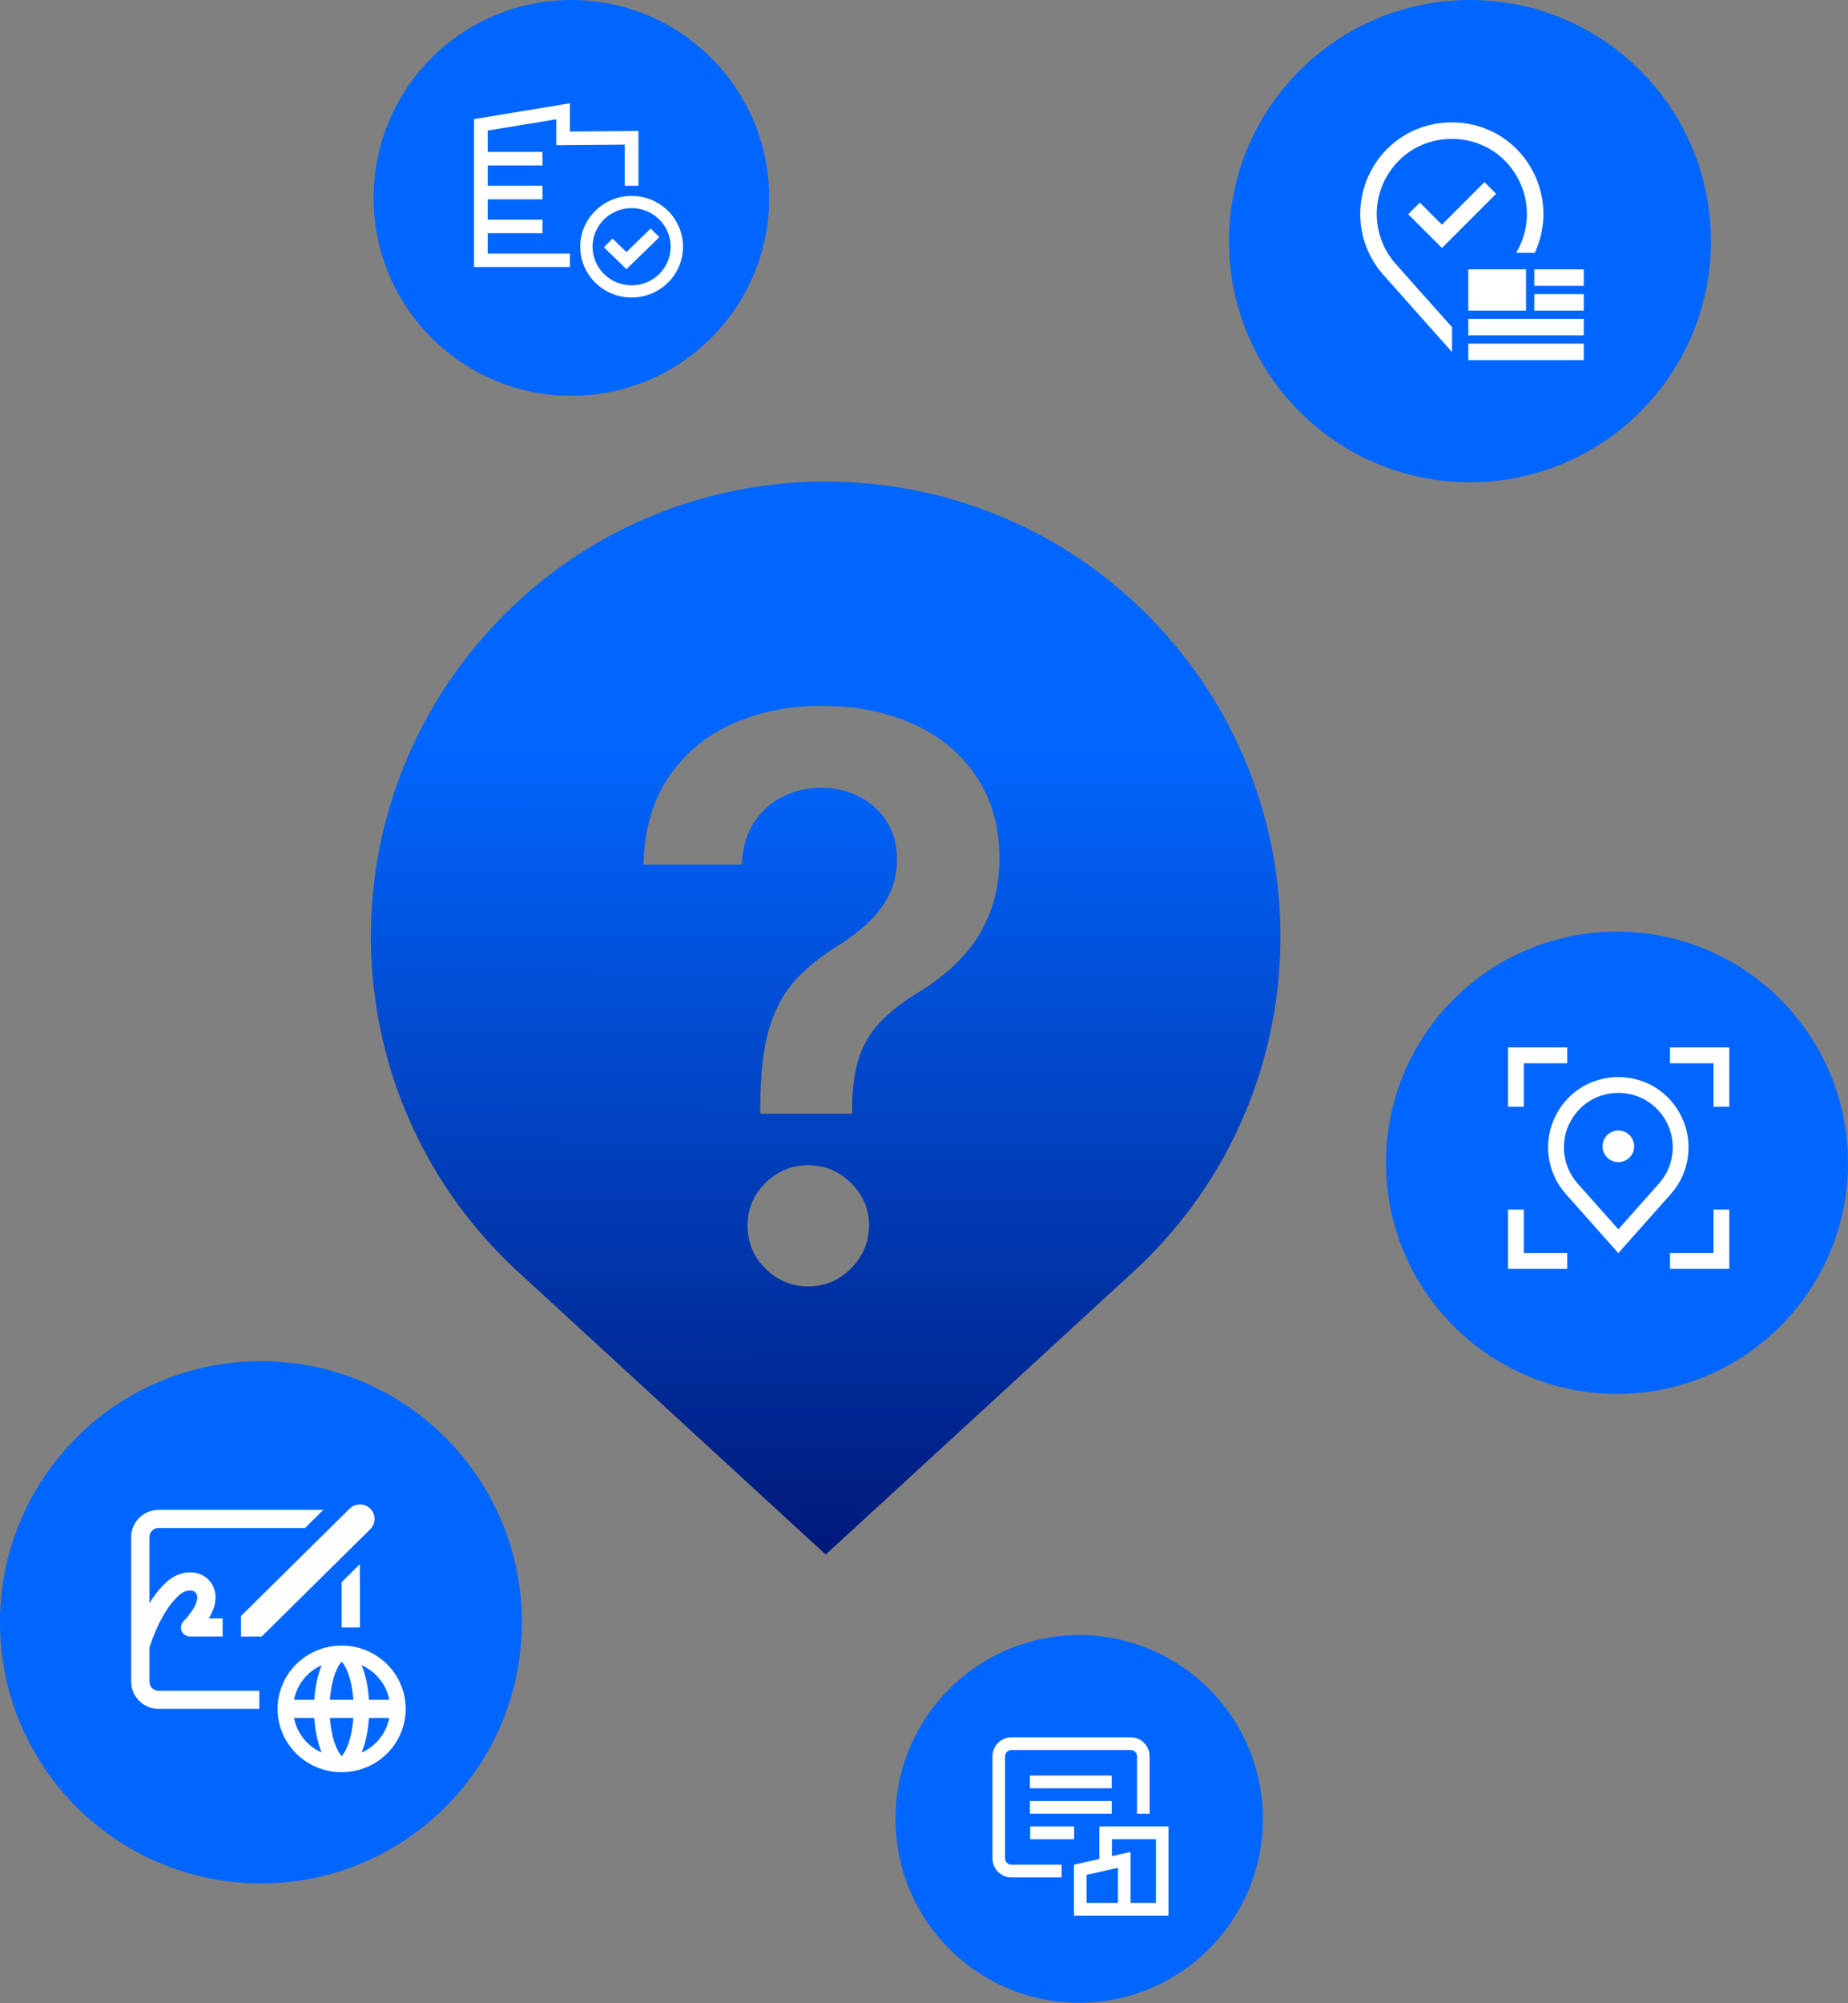 <svg width="648" height="702" viewBox="0 0 648 702" fill="none" xmlns="http://www.w3.org/2000/svg">
<rect x="0" y="0" width="648" height="702" fill="#808080" stroke="none"/>
<path fill-rule="evenodd" clip-rule="evenodd" d="M397.413 445.657L289.528 544.768L181.642 445.657C118.785 387.913 112.54 290.914 167.473 225.587C231.198 149.803 347.858 149.803 411.582 225.587C466.515 290.914 460.27 387.913 397.413 445.657ZM266.577 387.76V390.282H298.827V387.76C298.892 380.908 299.699 375.155 301.249 370.5C302.863 365.781 305.316 361.676 308.609 358.185C311.967 354.694 316.26 351.333 321.49 348.1C327.43 344.545 332.563 340.505 336.889 335.979C341.215 331.454 344.54 326.283 346.864 320.465C349.253 314.646 350.448 308.053 350.448 300.683C350.448 289.758 347.8 280.32 342.506 272.368C337.276 264.352 329.948 258.179 320.521 253.847C311.159 249.516 300.312 247.351 287.98 247.351C276.681 247.351 266.351 249.419 256.989 253.556C247.691 257.694 240.202 263.9 234.52 272.174C228.903 280.449 225.933 290.728 225.61 303.01H260.088C260.411 296.934 261.896 291.924 264.543 287.98C267.255 283.972 270.644 280.998 274.712 279.059C278.844 277.055 283.202 276.053 287.787 276.053C292.758 276.053 297.246 277.087 301.249 279.156C305.316 281.225 308.545 284.134 310.933 287.883C313.322 291.633 314.517 296.061 314.517 301.168C314.517 305.693 313.613 309.798 311.805 313.483C309.997 317.103 307.511 320.4 304.348 323.374C301.249 326.283 297.73 328.965 293.791 331.422C288.045 334.977 283.17 338.889 279.167 343.155C275.164 347.357 272.065 352.917 269.87 359.834C267.739 366.751 266.641 376.06 266.577 387.76ZM268.417 444.584C272.614 448.721 277.618 450.79 283.428 450.79C287.302 450.79 290.821 449.852 293.985 447.978C297.213 446.038 299.796 443.453 301.733 440.22C303.734 436.988 304.735 433.4 304.735 429.457C304.735 423.639 302.604 418.661 298.343 414.524C294.146 410.386 289.175 408.318 283.428 408.318C277.618 408.318 272.614 410.386 268.417 414.524C264.22 418.661 262.122 423.639 262.122 429.457C262.122 435.404 264.22 440.447 268.417 444.584Z" fill="url(#paint0_linear_13_6467)"/>
<circle cx="515.44" cy="84.5" r="84.5" fill="#0166FF"/>
<g clip-path="url(#clip0_13_6467)">
<path d="M509.169 114.498L509.078 114.601L489.404 92.49C482.03 84.201 480.641 72.18 485.931 62.428C495.897 44.06 522.259 44.06 532.224 62.428C536.735 70.743 536.39 80.708 531.619 88.602H538.167C542.413 79.53 542.253 68.787 537.307 59.67C525.153 37.269 493.002 37.269 480.848 59.67C474.396 71.563 476.089 86.225 485.084 96.334L509.078 123.301L509.169 123.198V114.498Z" fill="white"/>
<path d="M555.344 120.409V126.193H514.862V120.409H555.344Z" fill="white"/>
<path d="M514.862 111.735V117.518H555.344V111.735H514.862Z" fill="white"/>
<path d="M537.994 103.06H555.344V108.843H537.994V103.06Z" fill="white"/>
<path d="M555.344 94.385H537.994V100.168H555.344V94.385Z" fill="white"/>
<path d="M514.862 94.385H535.103V108.843H514.862V94.385Z" fill="white"/>
<path d="M505.608 86.908L524.611 67.904L520.522 63.815L505.608 78.729L497.861 70.983L493.772 75.073L505.608 86.908Z" fill="white"/>
</g>
<circle cx="200.352" cy="69.352" r="69.352" fill="#0166FF"/>
<path d="M199.853 36.195L166.217 41.733V93.58H199.853V88.834H171.022L171.022 81.715H190.242V76.968H171.022L171.022 69.849L190.242 69.849V65.102L171.022 65.102L171.022 57.983L190.242 57.983V53.236L171.022 53.236V45.754L195.047 41.798V50.883L219.073 50.681V65.102H223.878V45.894L199.853 46.096V36.195Z" fill="white"/>
<path d="M231.193 83.123L228.163 80.075L219.653 88.328L214.789 83.61L211.759 86.658L219.653 94.314L231.193 83.123Z" fill="white"/>
<path fill-rule="evenodd" clip-rule="evenodd" d="M239.494 86.461C239.494 96.291 231.427 104.26 221.475 104.26C211.524 104.26 203.456 96.291 203.456 86.461C203.456 76.631 211.524 68.662 221.475 68.662C231.427 68.662 239.494 76.631 239.494 86.461ZM235.169 86.461C235.169 93.932 229.038 99.989 221.475 99.989C213.912 99.989 207.781 93.932 207.781 86.461C207.781 78.99 213.912 72.934 221.475 72.934C229.038 72.934 235.169 78.99 235.169 86.461Z" fill="white"/>
<circle cx="91.5" cy="568.5" r="91.5" fill="#0166FF"/>
<g clip-path="url(#clip1_13_6467)">
<path d="M129.841 535.865C131.845 533.884 131.845 530.673 129.841 528.692C127.836 526.712 124.586 526.712 122.581 528.692L84.499 566.315L84.513 566.329H84.487V573.498H91.744V573.472L91.759 573.487L129.841 535.865Z" fill="white"/>
<path d="M52.417 538.619C52.417 536.868 53.853 535.449 55.625 535.449H106.96L113.377 529.109H55.625C50.309 529.109 46 533.367 46 538.619V589.335C46 594.587 50.309 598.844 55.625 598.844H90.918V592.505H55.625C53.853 592.505 52.417 591.085 52.417 589.335V577.214C55.488 568.179 58.861 562.679 62.709 559.082C64.311 557.584 66.056 557.202 67.215 557.392C68.23 557.558 68.928 558.132 69.131 559.333C69.354 560.656 68.612 562.622 67.151 564.756C66.489 565.724 65.793 566.561 65.258 567.159C64.993 567.456 64.773 567.687 64.624 567.84C64.55 567.917 64.494 567.973 64.459 568.007L64.423 568.042L64.419 568.047C63.485 568.946 63.195 570.315 63.685 571.509C64.176 572.704 65.352 573.487 66.658 573.487H78.072V567.147H73.216C74.618 564.836 76.021 561.612 75.46 558.291C74.778 554.246 71.81 551.719 68.265 551.138C64.865 550.581 61.156 551.805 58.298 554.477C56.143 556.491 54.198 558.892 52.417 561.766V538.619Z" fill="white"/>
<path d="M119.794 554.467V570.316H126.211V554.467H126.186V548.128L119.769 554.467H119.794Z" fill="white"/>
<path fill-rule="evenodd" clip-rule="evenodd" d="M142.253 598.844C142.253 611.098 132.198 621.033 119.794 621.033C107.39 621.033 97.335 611.098 97.335 598.844C97.335 586.59 107.39 576.656 119.794 576.656C132.198 576.656 142.253 586.59 142.253 598.844ZM136.496 602.014C135.447 607.442 131.755 611.943 126.793 614.16C128.149 610.899 129.077 606.692 129.368 602.014H136.496ZM136.496 595.674C135.447 590.246 131.755 585.745 126.793 583.529C128.149 586.789 129.077 590.997 129.368 595.674H136.496ZM123.902 595.674C123.608 591.461 122.744 587.857 121.624 585.286C120.95 583.74 120.282 582.796 119.794 582.301C119.306 582.796 118.638 583.74 117.964 585.286C116.843 587.857 115.98 591.461 115.685 595.674H123.902ZM115.685 602.014C115.98 606.228 116.843 609.831 117.964 612.402C118.638 613.948 119.306 614.893 119.794 615.388C120.282 614.893 120.95 613.948 121.624 612.402C122.744 609.831 123.608 606.228 123.902 602.014H115.685ZM110.22 602.014C110.511 606.692 111.439 610.899 112.795 614.16C107.833 611.943 104.141 607.442 103.091 602.014H110.22ZM110.22 595.674C110.511 590.997 111.439 586.789 112.795 583.529C107.833 585.745 104.141 590.246 103.091 595.674H110.22Z" fill="white"/>
</g>
<circle cx="378.413" cy="637.413" r="64.413" fill="#0166FF"/>
<path d="M352.424 615.506C352.424 614.273 353.411 613.274 354.628 613.274H396.508C397.725 613.274 398.712 614.273 398.712 615.506V635.588H403.12V615.506C403.12 611.809 400.16 608.812 396.508 608.812H354.628C350.976 608.812 348.015 611.809 348.015 615.506V651.208C348.015 654.905 350.976 657.903 354.628 657.903H372.262V653.44H354.628C353.411 653.44 352.424 652.441 352.424 651.208V615.506Z" fill="white"/>
<path d="M361.154 626.663H389.809V622.2H361.154V626.663Z" fill="white"/>
<path d="M389.808 635.588H361.153V631.126H389.808V635.588Z" fill="white"/>
<path d="M361.223 644.514H376.653V640.051H361.223V644.514Z" fill="white"/>
<path fill-rule="evenodd" clip-rule="evenodd" d="M385.487 640.051H409.733V671.291H376.583V653.44L385.487 651.437V640.051ZM389.895 650.445L396.421 648.977V666.828H405.325V644.514H389.895V650.445ZM392.012 666.828V654.54L380.991 657.02V666.828H392.012Z" fill="white"/>
<circle cx="566.995" cy="407.47" r="80.995" fill="#0166FF"/>
<path d="M528.772 367.057H549.559V372.601H534.315V387.845H528.772V367.057Z" fill="white"/>
<path d="M600.834 372.601H585.59V367.057H606.377V387.845H600.834V372.601Z" fill="white"/>
<path d="M534.315 439.12V423.876H528.772V444.663H549.559V439.12H534.315Z" fill="white"/>
<path d="M600.834 439.12V423.876H606.377V444.663H585.59V439.12H600.834Z" fill="white"/>
<path d="M567.465 407.255C570.527 407.255 573.008 404.774 573.008 401.712C573.008 398.651 570.527 396.169 567.465 396.169C564.404 396.169 561.922 398.651 561.922 401.712C561.922 404.774 564.404 407.255 567.465 407.255Z" fill="white"/>
<path fill-rule="evenodd" clip-rule="evenodd" d="M585.864 418.441C592.761 410.689 594.06 399.446 589.112 390.326C579.792 373.149 555.138 373.149 545.818 390.326C540.871 399.446 542.169 410.689 549.066 418.441L567.465 439.12L585.864 418.441ZM567.465 430.78L581.723 414.756C587.067 408.749 588.074 400.037 584.239 392.97C577.018 379.659 557.913 379.659 550.691 392.97C546.857 400.037 547.863 408.749 553.208 414.756L567.465 430.78Z" fill="white"/>
<defs>
<linearGradient id="paint0_linear_13_6467" x1="290" y1="261.5" x2="289.528" y2="544.768" gradientUnits="userSpaceOnUse">
<stop stop-color="#0166FF"/>
<stop offset="1" stop-color="#00197A"/>
</linearGradient>
<clipPath id="clip0_13_6467">
<rect width="92.531" height="92.531" fill="white" transform="translate(462.926 36.555)"/>
</clipPath>
<clipPath id="clip1_13_6467">
<rect width="102.67" height="101.433" fill="white" transform="translate(39.583 522.768)"/>
</clipPath>
</defs>
</svg>
